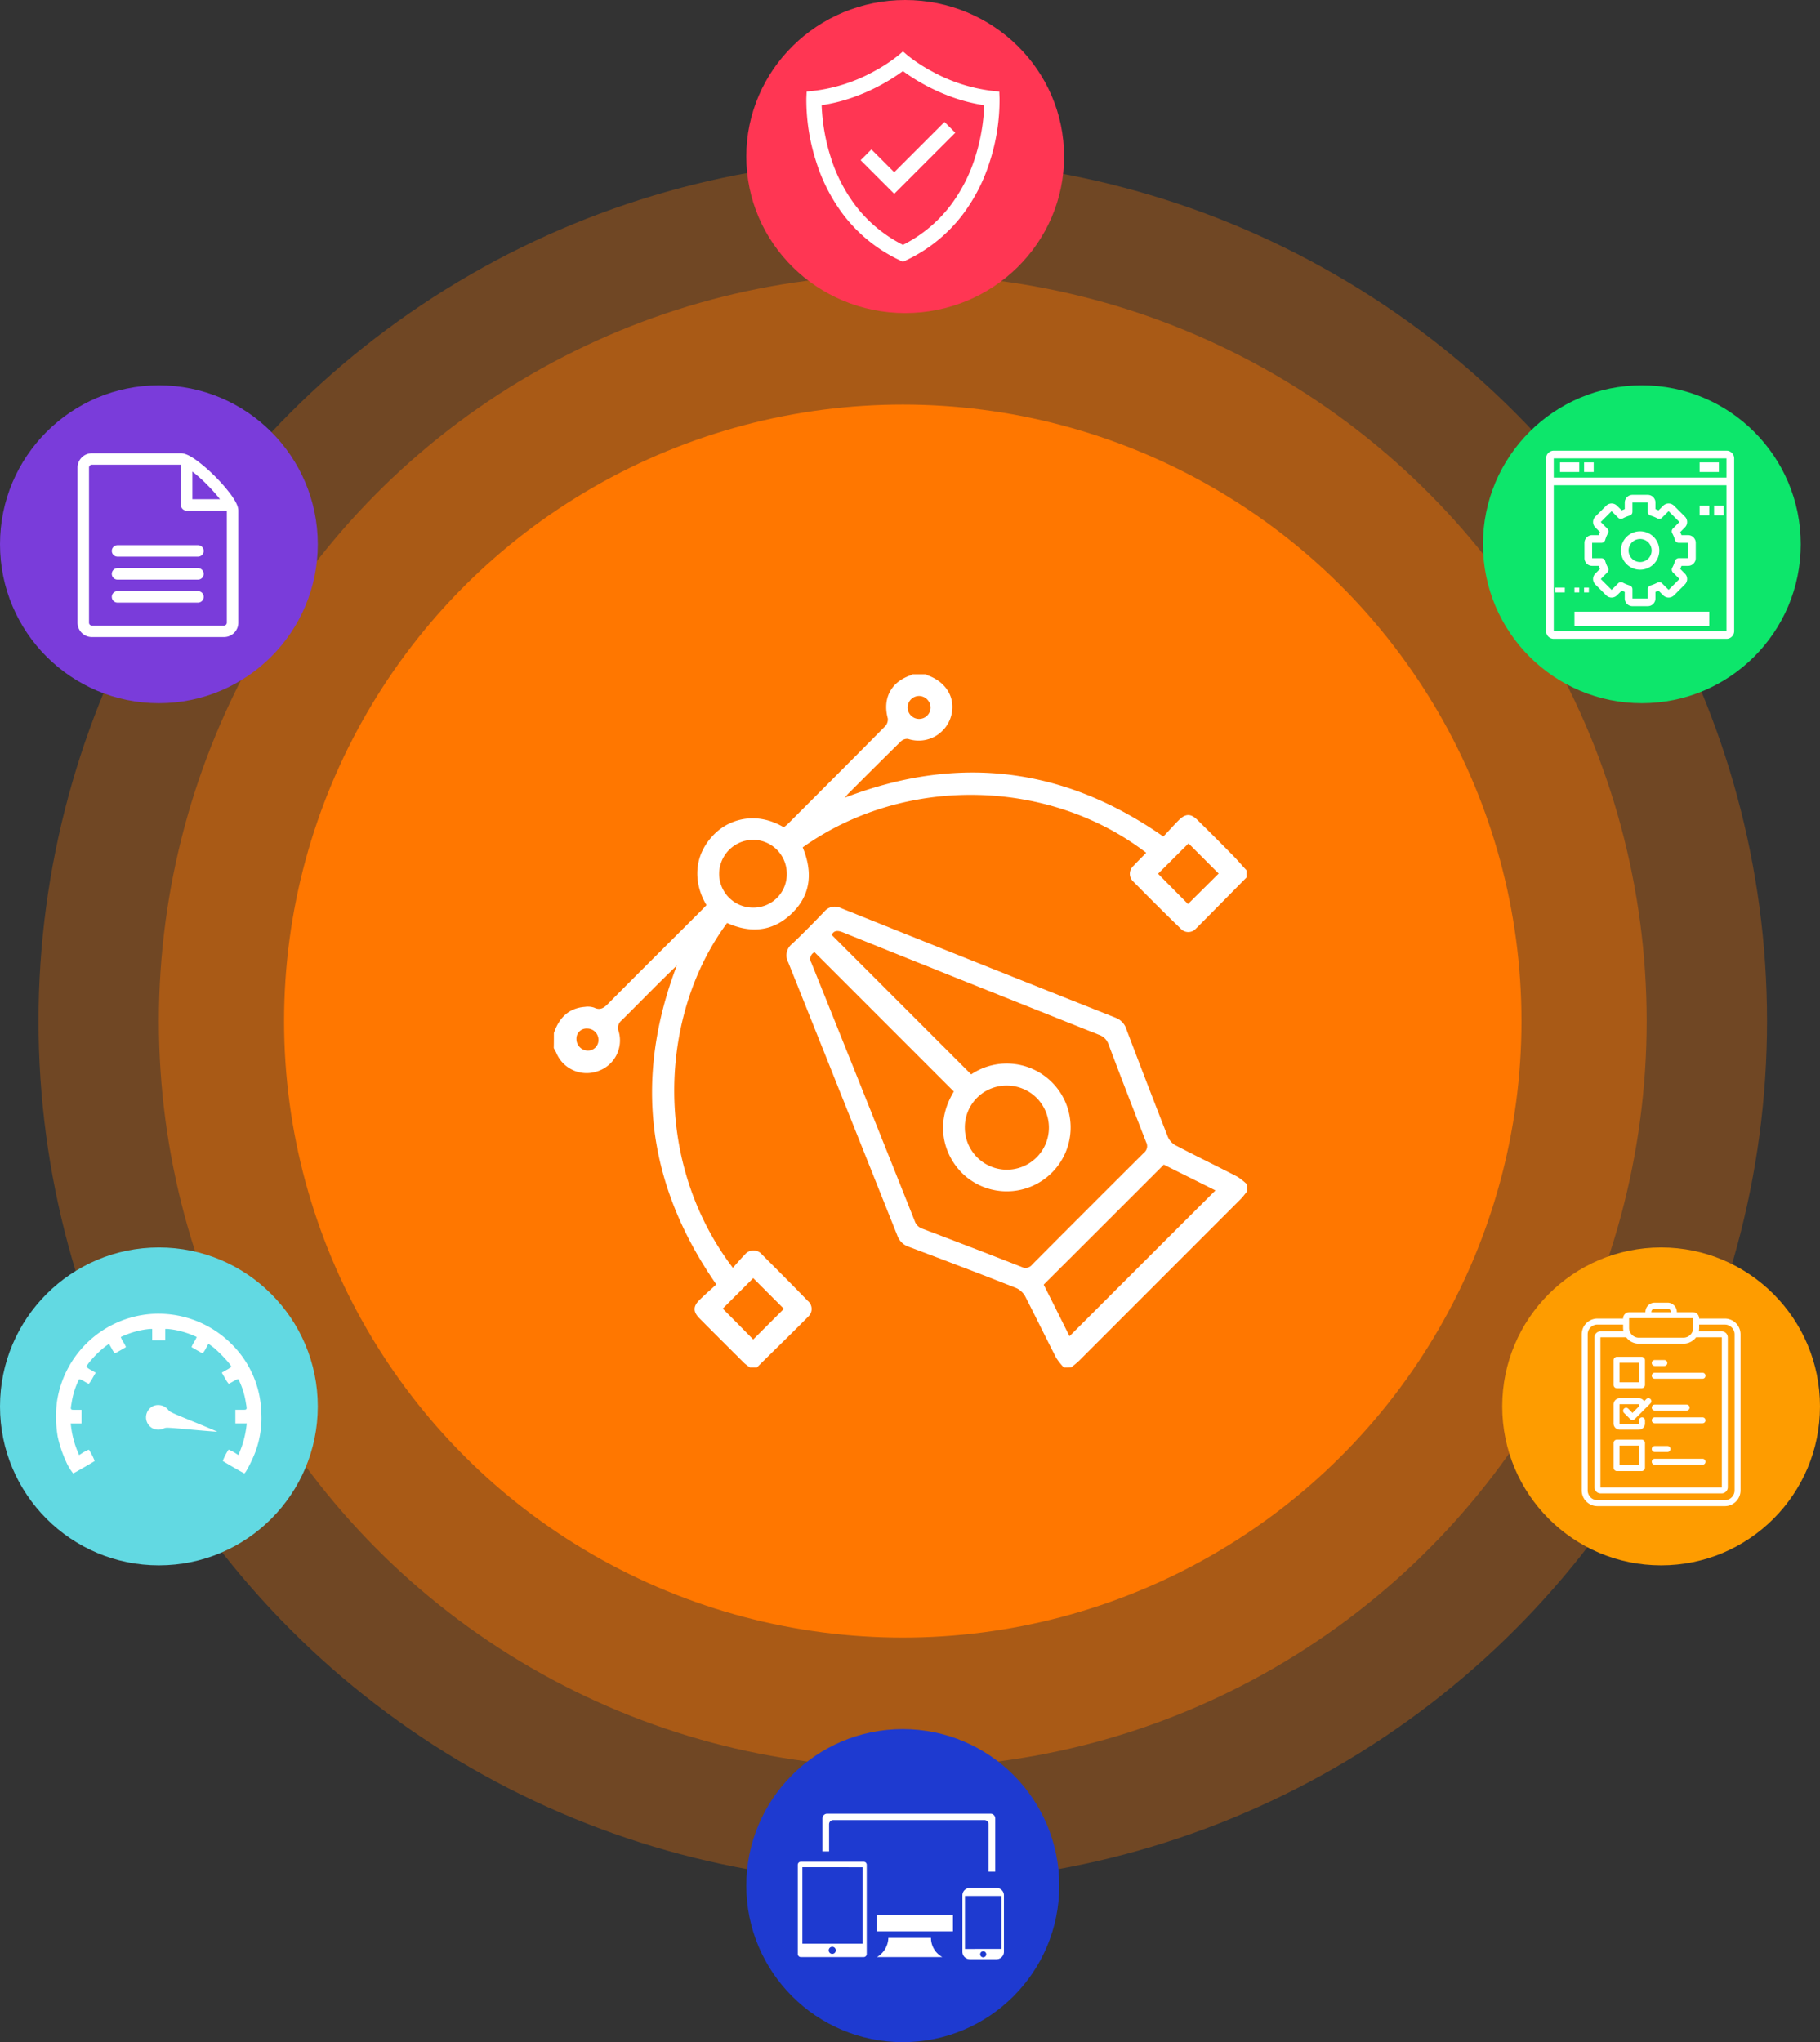<svg xmlns="http://www.w3.org/2000/svg" width="378" height="424" viewBox="0 0 378 424">
  <rect x="0" y="0" width="378" height="424" fill="#333333" stroke="none"/>
  <g id="Group_311" data-name="Group 311" transform="translate(-987 -251)">
    <g id="Group_258" data-name="Group 258">
      <g id="Group_257" data-name="Group 257" transform="translate(2 -2)">
        <g id="Group_254" data-name="Group 254">
          <g id="Group_252" data-name="Group 252" transform="translate(69 17.558)">
            <ellipse id="Ellipse_27" data-name="Ellipse 27" cx="179.5" cy="179" rx="179.5" ry="179" transform="translate(924 268.442)" fill="#f70" opacity="0.3"/>
            <ellipse id="Ellipse_26" data-name="Ellipse 26" cx="154.5" cy="155" rx="154.5" ry="155" transform="translate(949 292.442)" fill="#f70" opacity="0.4"/>
            <ellipse id="Ellipse_1" data-name="Ellipse 1" cx="128.5" cy="128" rx="128.5" ry="128" transform="translate(975 319.442)" fill="#f70"/>
            <g id="Group_248" data-name="Group 248" transform="translate(1223.674 315.581)">
              <circle id="Ellipse_17" data-name="Ellipse 17" cx="33" cy="33" r="33" transform="translate(0.326 -0.14)" fill="#0de66b"/>
              <g id="development-svgrepo-com" transform="translate(13.432 13.433)">
                <g id="Group_233" data-name="Group 233" transform="translate(0 0)">
                  <g id="Group_232" data-name="Group 232">
                    <path id="Path_512" data-name="Path 512" d="M37.471,0H1.594A1.6,1.6,0,0,0,0,1.594V37.471a1.6,1.6,0,0,0,1.594,1.594H37.471a1.6,1.6,0,0,0,1.594-1.594V1.594A1.6,1.6,0,0,0,37.471,0Zm0,37.471H1.594V7.175H37.471Zm0-31.89H1.594V1.594H37.471Z" fill="#fff"/>
                    <rect id="Rectangle_324" data-name="Rectangle 324" width="4" height="2" transform="translate(2.893 2.428)" fill="#fff"/>
                    <rect id="Rectangle_325" data-name="Rectangle 325" width="2" height="2" transform="translate(7.893 2.428)" fill="#fff"/>
                    <rect id="Rectangle_326" data-name="Rectangle 326" width="4" height="2" transform="translate(31.893 2.428)" fill="#fff"/>
                    <path id="Path_513" data-name="Path 513" d="M101.594,129.749h1.371q.12.327.259.633l-.966.972a1.591,1.591,0,0,0,0,2.252l2.256,2.256a1.591,1.591,0,0,0,2.25,0l.973-.968q.306.139.633.259v1.371a1.6,1.6,0,0,0,1.594,1.594h3.189a1.6,1.6,0,0,0,1.595-1.594v-1.371q.327-.12.633-.259l.972.966a1.591,1.591,0,0,0,2.252,0l2.256-2.256a1.591,1.591,0,0,0,0-2.25l-.968-.973q.139-.306.259-.633h1.371a1.6,1.6,0,0,0,1.594-1.594v-3.189a1.6,1.6,0,0,0-1.594-1.594h-1.371q-.12-.327-.259-.633l.966-.972a1.591,1.591,0,0,0,0-2.252l-2.256-2.256a1.591,1.591,0,0,0-2.25,0l-.973.968q-.306-.139-.633-.259v-1.371A1.6,1.6,0,0,0,113.154,115h-3.189a1.6,1.6,0,0,0-1.594,1.595v1.371q-.327.12-.633.259l-.972-.966a1.591,1.591,0,0,0-2.252,0l-2.256,2.256a1.591,1.591,0,0,0,0,2.25l.968.973q-.139.306-.259.633h-1.371A1.6,1.6,0,0,0,100,124.966v3.189A1.6,1.6,0,0,0,101.594,129.749Zm0-4.784h1.945a.8.8,0,0,0,.764-.568,7.426,7.426,0,0,1,.589-1.432.8.8,0,0,0-.134-.945l-1.373-1.377,2.254-2.255,1.379,1.371a.8.8,0,0,0,.945.134,7.423,7.423,0,0,1,1.432-.589.8.8,0,0,0,.568-.764v-1.945h3.189v1.945a.8.8,0,0,0,.568.764,7.425,7.425,0,0,1,1.432.589.8.8,0,0,0,.945-.134l1.377-1.373,2.255,2.254-1.371,1.379a.8.8,0,0,0-.134.945,7.421,7.421,0,0,1,.589,1.432.8.8,0,0,0,.764.568h1.945v3.189H119.58a.8.8,0,0,0-.764.568,7.422,7.422,0,0,1-.589,1.432.8.8,0,0,0,.134.945l1.373,1.377-2.254,2.255-1.379-1.371a.8.8,0,0,0-.945-.134,7.427,7.427,0,0,1-1.432.589.8.8,0,0,0-.568.764v1.945h-3.189V134.58a.8.8,0,0,0-.568-.764,7.423,7.423,0,0,1-1.432-.589.8.8,0,0,0-.946.134l-1.377,1.373-2.255-2.254,1.371-1.379a.8.8,0,0,0,.134-.945,7.425,7.425,0,0,1-.589-1.432.8.8,0,0,0-.764-.568h-1.945Z" transform="translate(-92.028 -105.832)" fill="#fff"/>
                    <path id="Path_514" data-name="Path 514" d="M198.986,217.972A3.986,3.986,0,1,0,195,213.986,3.991,3.991,0,0,0,198.986,217.972Zm0-6.378a2.392,2.392,0,1,1-2.392,2.392A2.394,2.394,0,0,1,198.986,211.595Z" transform="translate(-179.454 -193.258)" fill="#fff"/>
                    <rect id="Rectangle_327" data-name="Rectangle 327" height="2" transform="translate(30.893 11.428)" fill="#fff"/>
                    <rect id="Rectangle_328" data-name="Rectangle 328" width="2" height="2" transform="translate(31.893 11.428)" fill="#fff"/>
                    <rect id="Rectangle_329" data-name="Rectangle 329" width="2" height="2" transform="translate(34.893 11.428)" fill="#fff"/>
                    <rect id="Rectangle_330" data-name="Rectangle 330" width="2" height="1" transform="translate(1.893 28.428)" fill="#fff"/>
                    <rect id="Rectangle_331" data-name="Rectangle 331" width="1" height="1" transform="translate(5.893 28.428)" fill="#fff"/>
                    <rect id="Rectangle_332" data-name="Rectangle 332" width="1" height="1" transform="translate(7.893 28.428)" fill="#fff"/>
                    <rect id="Rectangle_333" data-name="Rectangle 333" width="28" height="3" transform="translate(5.893 33.428)" fill="#fff"/>
                  </g>
                </g>
              </g>
            </g>
            <g id="Group_247" data-name="Group 247" transform="translate(1228.07 494.326)">
              <circle id="Ellipse_21" data-name="Ellipse 21" cx="33" cy="33" r="33" transform="translate(-0.07 0.116)" fill="#fe9c00"/>
              <g id="test-svgrepo-com" transform="translate(16.44 11.578)">
                <path id="Path_532" data-name="Path 532" d="M85.721,3.307H80.389V3.266a1.283,1.283,0,0,0-1.281-1.281H75.759V1.943A1.945,1.945,0,0,0,73.816,0H71.171a1.945,1.945,0,0,0-1.943,1.943v.041H65.88A1.283,1.283,0,0,0,64.6,3.266v.041H59.266A3.269,3.269,0,0,0,56,6.573V38.981a3.269,3.269,0,0,0,3.266,3.266H85.721a3.269,3.269,0,0,0,3.266-3.266V6.573A3.269,3.269,0,0,0,85.721,3.307ZM79.769,7.193H85.06a.041.041,0,0,1,.041.041V38.32a.041.041,0,0,1-.041.041H59.927a.041.041,0,0,1-.041-.041V7.234a.041.041,0,0,1,.041-.041H65.24a3.263,3.263,0,0,0,2.624,1.324h9.26a3.263,3.263,0,0,0,2.624-1.324Zm-9.3-5.25a.7.7,0,0,1,.7-.7h2.646a.7.7,0,0,1,.7.7v.041H70.468Zm-4.63,1.323a.041.041,0,0,1,.041-.041H79.107a.041.041,0,0,1,.041.041v.657s0,0,0,0,0,0,0,0V5.25a2.028,2.028,0,0,1-2.026,2.026h-9.26A2.028,2.028,0,0,1,65.838,5.25ZM87.747,38.981a2.028,2.028,0,0,1-2.026,2.026H59.266a2.028,2.028,0,0,1-2.026-2.026V6.573a2.028,2.028,0,0,1,2.026-2.026H64.6v.7a3.267,3.267,0,0,0,.077.7H59.927a1.283,1.283,0,0,0-1.281,1.281V38.32A1.283,1.283,0,0,0,59.927,39.6H85.06a1.283,1.283,0,0,0,1.281-1.281V7.234A1.283,1.283,0,0,0,85.06,5.953H80.312a3.261,3.261,0,0,0,.077-.7v-.7h5.333a2.028,2.028,0,0,1,2.026,2.026Z" transform="translate(-56 0)" fill="#fff"/>
                <path id="Path_533" data-name="Path 533" d="M136.7,142.531h5.126a.7.7,0,0,0,.7-.7V136.7a.7.7,0,0,0-.7-.7H136.7a.7.7,0,0,0-.7.7v5.126A.7.7,0,0,0,136.7,142.531Zm.537-5.291h4.051v4.051H137.24Z" transform="translate(-129.386 -124.756)" fill="#fff"/>
                <path id="Path_534" data-name="Path 534" d="M141.829,344H136.7a.7.7,0,0,0-.7.7v5.126a.7.7,0,0,0,.7.7h5.126a.7.7,0,0,0,.7-.7V344.7A.7.7,0,0,0,141.829,344Zm-.537,5.291H137.24V345.24h4.051Z" transform="translate(-129.386 -315.56)" fill="#fff"/>
                <path id="Path_535" data-name="Path 535" d="M142.8,240.182l-.446.446a1.281,1.281,0,0,0-1.1-.627h-3.968A1.283,1.283,0,0,0,136,241.281v3.968a1.283,1.283,0,0,0,1.281,1.281h3.968a1.283,1.283,0,0,0,1.281-1.281v-.661a.62.62,0,1,0-1.24,0v.661a.041.041,0,0,1-.041.041h-3.968a.041.041,0,0,1-.041-.041v-3.968a.041.041,0,0,1,.041-.041h3.968a.041.041,0,0,1,.041.041v.4l-1.364,1.364-.884-.884a.62.62,0,1,0-.877.877l1.323,1.323a.62.62,0,0,0,.877,0l1.984-1.984h0l1.323-1.323a.62.62,0,1,0-.877-.877Z" transform="translate(-129.386 -220.158)" fill="#fff"/>
                <path id="Path_536" data-name="Path 536" d="M232.62,145.24H234.6a.62.62,0,0,0,0-1.24H232.62a.62.62,0,1,0,0,1.24Z" transform="translate(-217.449 -132.095)" fill="#fff"/>
                <path id="Path_537" data-name="Path 537" d="M232,176.62a.62.62,0,0,0,.62.62h9.921a.62.62,0,1,0,0-1.24H232.62A.62.62,0,0,0,232,176.62Z" transform="translate(-217.449 -161.449)" fill="#fff"/>
                <path id="Path_538" data-name="Path 538" d="M232.62,257.24h6.614a.62.62,0,0,0,0-1.24H232.62a.62.62,0,0,0,0,1.24Z" transform="translate(-217.449 -234.835)" fill="#fff"/>
                <path id="Path_539" data-name="Path 539" d="M242.541,288H232.62a.62.62,0,1,0,0,1.24h9.921a.62.62,0,1,0,0-1.24Z" transform="translate(-217.449 -264.19)" fill="#fff"/>
                <path id="Path_540" data-name="Path 540" d="M232.62,361.24h2.646a.62.62,0,0,0,0-1.24H232.62a.62.62,0,1,0,0,1.24Z" transform="translate(-217.449 -330.237)" fill="#fff"/>
                <path id="Path_541" data-name="Path 541" d="M242.541,392H232.62a.62.62,0,1,0,0,1.24h9.921a.62.62,0,0,0,0-1.24Z" transform="translate(-217.449 -359.592)" fill="#fff"/>
              </g>
            </g>
            <g id="Group_249" data-name="Group 249" transform="translate(1070.57 235)">
              <ellipse id="Ellipse_16" data-name="Ellipse 16" cx="33" cy="32.5" rx="33" ry="32.5" transform="translate(0.43 0.442)" fill="#ff3653"/>
            </g>
            <g id="Group_250" data-name="Group 250" transform="translate(916 315.581)">
              <circle id="Ellipse_18" data-name="Ellipse 18" cx="33" cy="33" r="33" transform="translate(0 -0.14)" fill="#7a3cda"/>
              <g id="_2291d2ec3b3048d1a6f86c2c4591b7e0" data-name="2291d2ec3b3048d1a6f86c2c4591b7e0" transform="translate(16.101 13.967)">
                <g id="Group_244" data-name="Group 244" transform="translate(0 0)">
                  <path id="Path_551" data-name="Path 551" d="M103.022,18.536a33.936,33.936,0,0,0-3.248-3.715,33.523,33.523,0,0,0-3.715-3.248C94.136,10.164,93.205,10,92.672,10H74.183A2.986,2.986,0,0,0,71.2,12.983v32.2a2.986,2.986,0,0,0,2.983,2.983h27.43a2.986,2.986,0,0,0,2.983-2.983V21.927C104.6,21.39,104.432,20.459,103.022,18.536Zm-4.938-2.029a32.983,32.983,0,0,1,2.706,3.033H95.055V13.8a32.315,32.315,0,0,1,3.03,2.7Zm4.124,28.672a.6.6,0,0,1-.6.6H74.183a.6.6,0,0,1-.6-.6v-32.2a.6.6,0,0,1,.6-.6H92.668v8.349a1.192,1.192,0,0,0,1.192,1.192h8.349Z" transform="translate(-71.2 -10)" fill="#fff"/>
                  <path id="Path_552" data-name="Path 552" d="M272.889,747.483h-16.7a1.192,1.192,0,1,1,0-2.383h16.7a1.192,1.192,0,0,1,0,2.383Z" transform="translate(-247.843 -716.475)" fill="#fff"/>
                  <path id="Path_553" data-name="Path 553" d="M272.889,624.983h-16.7a1.192,1.192,0,1,1,0-2.383h16.7a1.192,1.192,0,0,1,0,2.383Z" transform="translate(-247.843 -598.745)" fill="#fff"/>
                  <path id="Path_554" data-name="Path 554" d="M272.889,502.483h-16.7a1.192,1.192,0,1,1,0-2.383h16.7a1.192,1.192,0,0,1,0,2.383Z" transform="translate(-247.843 -481.015)" fill="#fff"/>
                </g>
              </g>
            </g>
            <g id="Group_251" data-name="Group 251" transform="translate(916 494.326)">
              <circle id="Ellipse_19" data-name="Ellipse 19" cx="33" cy="33" r="33" transform="translate(0 0.116)" fill="#62d9e2"/>
              <g id="_3a17a3f5bea61c4ff7307718dc0aced9" data-name="3a17a3f5bea61c4ff7307718dc0aced9" transform="translate(11.635 13.871)">
                <g id="Group_245" data-name="Group 245" transform="translate(0 0)">
                  <path id="Path_555" data-name="Path 555" d="M29.478-391.682a21.4,21.4,0,0,0-19.312,18.374,25.243,25.243,0,0,0,.185,7.108,25.308,25.308,0,0,0,1.728,5.134,10.177,10.177,0,0,0,1.481,2.456c.111,0,4.307-2.419,4.467-2.579a12.191,12.191,0,0,0-1.209-2.345,8.6,8.6,0,0,0-1.629.876l-.395.247-.259-.6a20.182,20.182,0,0,1-1.407-5.257l-.086-.7h2.246v-2.838h-1.11c-1.283,0-1.209.123-.925-1.555a16.215,16.215,0,0,1,1.53-4.775c.074-.074.432.062,1.012.395a10.179,10.179,0,0,0,1,.543,5.615,5.615,0,0,0,.765-1.147l.679-1.172-.975-.555a3.568,3.568,0,0,1-.987-.691,8.678,8.678,0,0,1,.962-1.3,19.561,19.561,0,0,1,3.221-3.06l.543-.383.568.987a4.49,4.49,0,0,0,.642.987c.074,0,2.209-1.2,2.308-1.3a5.857,5.857,0,0,0-.543-1.036,5.625,5.625,0,0,1-.531-1.049A19.609,19.609,0,0,1,26-387.906a16.883,16.883,0,0,1,3.554-.691h.42v2.345h2.715V-388.6h.42a16.883,16.883,0,0,1,3.554.691,18.607,18.607,0,0,1,2.554.987,6.421,6.421,0,0,1-.543,1.036,6.7,6.7,0,0,0-.531,1.049c.1.1,2.234,1.3,2.308,1.3a4.791,4.791,0,0,0,.654-.987l.555-1,.79.58c1.308.962,3.949,3.788,3.937,4.208a4.79,4.79,0,0,1-.987.654l-.975.555.679,1.172a5.586,5.586,0,0,0,.765,1.147,10.178,10.178,0,0,0,1-.543c.58-.333.938-.469,1.012-.395a16.225,16.225,0,0,1,1.53,4.776c.284,1.691.37,1.555-.987,1.555H47.247v2.838h2.369l-.086.7a20.173,20.173,0,0,1-1.407,5.257l-.259.6-.395-.247a8.627,8.627,0,0,0-1.629-.876,12.191,12.191,0,0,0-1.209,2.345c.16.16,4.356,2.579,4.467,2.579.3,0,1.95-3.282,2.5-5a20.007,20.007,0,0,0,1.036-7.564A20.757,20.757,0,0,0,46.4-385.512,21.475,21.475,0,0,0,29.478-391.682Z" transform="translate(-9.998 391.761)" fill="#fff"/>
                  <path id="Path_556" data-name="Path 556" d="M440.919,43.983a2.587,2.587,0,0,0-.21,4.615,2.678,2.678,0,0,0,2.357.062c.494-.234.506-.234,5.775.235,2.912.272,5.306.457,5.331.432s-2.184-.962-4.9-2.073c-4.665-1.9-4.986-2.049-5.282-2.481A2.671,2.671,0,0,0,440.919,43.983Z" transform="translate(-420.699 -24.827)" fill="#fff"/>
                </g>
              </g>
            </g>
            <g id="Group_246" data-name="Group 246" transform="translate(1070.57 593.953)">
              <circle id="Ellipse_20" data-name="Ellipse 20" cx="32.5" cy="32.5" r="32.5" transform="translate(0.431 0.488)" fill="#1e3ad0"/>
              <g id="cross-platform" transform="translate(11.118 18.056)">
                <path id="Path_557" data-name="Path 557" d="M18.816,25.785h8.851a4.544,4.544,0,0,0,2.364,3.983H16.455a4.806,4.806,0,0,0,2.361-3.983ZM14.328,10.611V29.126a.644.644,0,0,1-.641.642H.642A.644.644,0,0,1,0,29.126V10.611A.644.644,0,0,1,.642,9.97H13.685a.644.644,0,0,1,.643.641ZM7.163,27.635a.735.735,0,1,1-.735.735.736.736,0,0,1,.735-.735Zm6.3-16.52V26.983H.96V11.114Zm22.273,4.293h5.555A1.534,1.534,0,0,1,42.82,16.94V28.674a1.533,1.533,0,0,1-1.532,1.533H35.732A1.534,1.534,0,0,1,34.2,28.674V16.938a1.53,1.53,0,0,1,1.533-1.531Zm-1,12.671H42.29v-11H34.727v11Zm3.78.479a.63.63,0,1,1-.63.63.629.629,0,0,1,.63-.63ZM6.1,0H40.043a.977.977,0,0,1,.976.976V12.033H39.633V2.184a.866.866,0,0,0-.864-.864H7.368a.866.866,0,0,0-.864.864V7.822H5.122V.976A.977.977,0,0,1,6.1,0Zm10.29,21.053H32.236v3.385H16.388V21.053Z" transform="translate(0)" fill="#fff" fill-rule="evenodd"/>
              </g>
            </g>
            <g id="verified-protection-svgrepo-com" transform="translate(1083.464 246.125)">
              <g id="Group_238" data-name="Group 238" transform="translate(0)">
                <path id="Path_519" data-name="Path 519" d="M77,9.7l-.058-1.368-1.362-.14A34.444,34.444,0,0,1,63,4.155,32.886,32.886,0,0,1,57.962.864L56.939,0,55.916.863A32.877,32.877,0,0,1,50.88,4.155,34.444,34.444,0,0,1,38.3,8.188l-1.362.14L36.877,9.7A41.712,41.712,0,0,0,38.9,22.841a36.2,36.2,0,0,0,5.692,11.1,31.8,31.8,0,0,0,11.668,9.41l.682.326.682-.326a31.8,31.8,0,0,0,11.668-9.41,36.2,36.2,0,0,0,5.692-11.1A41.713,41.713,0,0,0,77,9.7ZM56.938,40.161a28.584,28.584,0,0,1-9.8-8.093,32.985,32.985,0,0,1-5.194-10.087,40.869,40.869,0,0,1-1.894-10.823,35.22,35.22,0,0,0,6.326-1.564,40.49,40.49,0,0,0,6.09-2.7,39.448,39.448,0,0,0,4.471-2.822A39.455,39.455,0,0,0,61.409,6.9a40.485,40.485,0,0,0,6.09,2.7,35.218,35.218,0,0,0,6.328,1.564,40.7,40.7,0,0,1-1.864,10.722,33.047,33.047,0,0,1-5.188,10.137A28.583,28.583,0,0,1,56.938,40.161Z" transform="translate(-36.867)" fill="#fff"/>
                <path id="Path_520" data-name="Path 520" d="M289.328,305.016l-2.209,2.209-8.234,8.234-4.173-4.173-.567-.568-1.12,1.12h0l-1.12,1.12,6.98,6.98,12.683-12.683Z" transform="translate(-260.626 -290.38)" fill="#fff"/>
              </g>
            </g>
          </g>
        </g>
      </g>
    </g>
    <g id="dnfgkdfdngkdfdgkdfdgnkdfd" transform="translate(987.3 186.3)">
      <path id="Path_688" data-name="Path 688" d="M114.737,279.188c1.049-3.072,3-5.171,6.407-5.433a4.234,4.234,0,0,1,1.948.15c1.311.637,2.061.037,2.96-.862,6.445-6.52,12.964-12.964,19.446-19.446.337-.337.637-.674.937-.974-2.7-4.5-2.885-10.3,1.724-14.838,3.147-3.072,8.655-4.684,14.35-1.311.262-.262.6-.487.9-.787,6.707-6.707,13.451-13.451,20.121-20.2a2.045,2.045,0,0,0,.562-1.611c-1.124-4.122.637-7.531,4.609-8.918a2.019,2.019,0,0,0,.487-.262H192a3.287,3.287,0,0,0,.375.225c4.009,1.424,5.957,4.946,4.8,8.655a7,7,0,0,1-8.88,4.534,1.9,1.9,0,0,0-1.5.525c-3.672,3.6-7.306,7.231-10.941,10.866-.225.225-.412.525-.712.824,23.493-9.03,45.449-6.407,66.17,8.056,1.087-1.124,2.136-2.323,3.26-3.447,1.386-1.349,2.473-1.349,3.859.037,2.4,2.361,4.8,4.759,7.157,7.157,1.049,1.049,2.023,2.211,3.035,3.3v1.424c-3.522,3.56-7.007,7.119-10.566,10.679a2.114,2.114,0,0,1-3.147-.037c-3.335-3.222-6.594-6.482-9.854-9.779a2.185,2.185,0,0,1,.075-3.26c.862-.937,1.761-1.8,2.623-2.7-20.046-15.4-50.058-16.261-71.34-1.124,2.173,5.246,1.724,10.117-2.623,14.051-3.9,3.522-8.393,3.747-13.077,1.649-14.088,18.959-15.587,49.534,1.2,71.6.824-.937,1.611-1.873,2.473-2.735a2.292,2.292,0,0,1,3.6,0c3.185,3.185,6.37,6.37,9.48,9.592a2.16,2.16,0,0,1,.112,3.26c-3.522,3.56-7.119,7.044-10.679,10.566h-1.424a9.758,9.758,0,0,1-1.236-.937c-3.11-3.11-6.257-6.22-9.33-9.33-1.274-1.311-1.274-2.435.075-3.747,1.162-1.162,2.4-2.211,3.485-3.222-14.463-20.833-17.123-42.789-8.206-66.207-3.9,3.747-7.644,7.606-11.465,11.391a1.977,1.977,0,0,0-.6,2.286,6.736,6.736,0,0,1-4.421,8.281,6.83,6.83,0,0,1-8.505-3.747c-.15-.375-.375-.712-.562-1.087C114.737,281.249,114.737,280.237,114.737,279.188Zm41.44-26.041a6.935,6.935,0,0,0,6.932-7.119,7.036,7.036,0,0,0-7.007-6.969,7.116,7.116,0,0,0-7.044,7.082A7.044,7.044,0,0,0,156.178,253.147Zm-6.37,83.255c2.136,2.136,4.271,4.309,6.332,6.407l6.37-6.37-6.37-6.37Zm96.632-84c2.136-2.136,4.309-4.271,6.37-6.332l-6.257-6.257c-2.1,2.061-4.234,4.234-6.332,6.295C242.243,248.164,244.379,250.3,246.44,252.4Zm-53.468-40.728a2.422,2.422,0,0,0-2.361-2.473,2.381,2.381,0,1,0,2.361,2.473Zm-71.3,66.582a2.076,2.076,0,0,0-2.248,2.136,2.392,2.392,0,0,0,2.361,2.435,2.177,2.177,0,0,0,2.211-2.248A2.335,2.335,0,0,0,121.669,278.251Z" fill="#fff"/>
      <path id="Path_689" data-name="Path 689" d="M301.364,429.141a11.573,11.573,0,0,1-1.611-2.023c-2.173-4.234-4.271-8.543-6.445-12.777a4,4,0,0,0-1.836-1.686c-7.381-2.923-14.8-5.733-22.256-8.543a3.816,3.816,0,0,1-2.473-2.435q-11.3-28.326-22.631-56.653a3.008,3.008,0,0,1,.749-3.784c2.323-2.173,4.534-4.459,6.744-6.744a2.815,2.815,0,0,1,3.41-.749q28.551,11.465,57.177,22.818a3.745,3.745,0,0,1,2.173,2.4q4.215,11.128,8.58,22.256a3.666,3.666,0,0,0,1.686,1.836c4.234,2.211,8.505,4.271,12.777,6.482a13.631,13.631,0,0,1,2.023,1.611v1.424c-.45.525-.862,1.124-1.349,1.611q-16.8,16.8-33.572,33.572A19.158,19.158,0,0,1,302.9,429.1C302.3,429.141,301.851,429.141,301.364,429.141Zm-51.782-86.215a1.517,1.517,0,0,0-.674,2.173q10.791,26.809,21.47,53.618a2.556,2.556,0,0,0,1.686,1.649c6.857,2.585,13.714,5.246,20.533,7.906a1.732,1.732,0,0,0,2.173-.487Q306.347,396.15,318,384.553a1.741,1.741,0,0,0,.45-2.173c-2.623-6.744-5.246-13.489-7.793-20.271a3.227,3.227,0,0,0-2.061-2.061q-26.584-10.566-53.131-21.245c-1.2-.487-1.911-.337-2.323.525l28.963,28.963a13.266,13.266,0,1,1-.375,21.769c-4.534-3.26-7.868-10.566-3.222-18.21Zm47.585,69.017c1.836,3.634,3.672,7.306,5.358,10.716,10.154-10.154,20.2-20.2,30.312-30.275-3.485-1.761-7.157-3.56-10.716-5.358C313.8,395.344,305.561,403.587,297.168,411.943Zm-7.681-41.328a8.645,8.645,0,0,0-8.693,8.768,8.73,8.73,0,1,0,8.693-8.768Z" transform="translate(-80.703 -80.524)" fill="#fff"/>
    </g>
  </g>
</svg>
